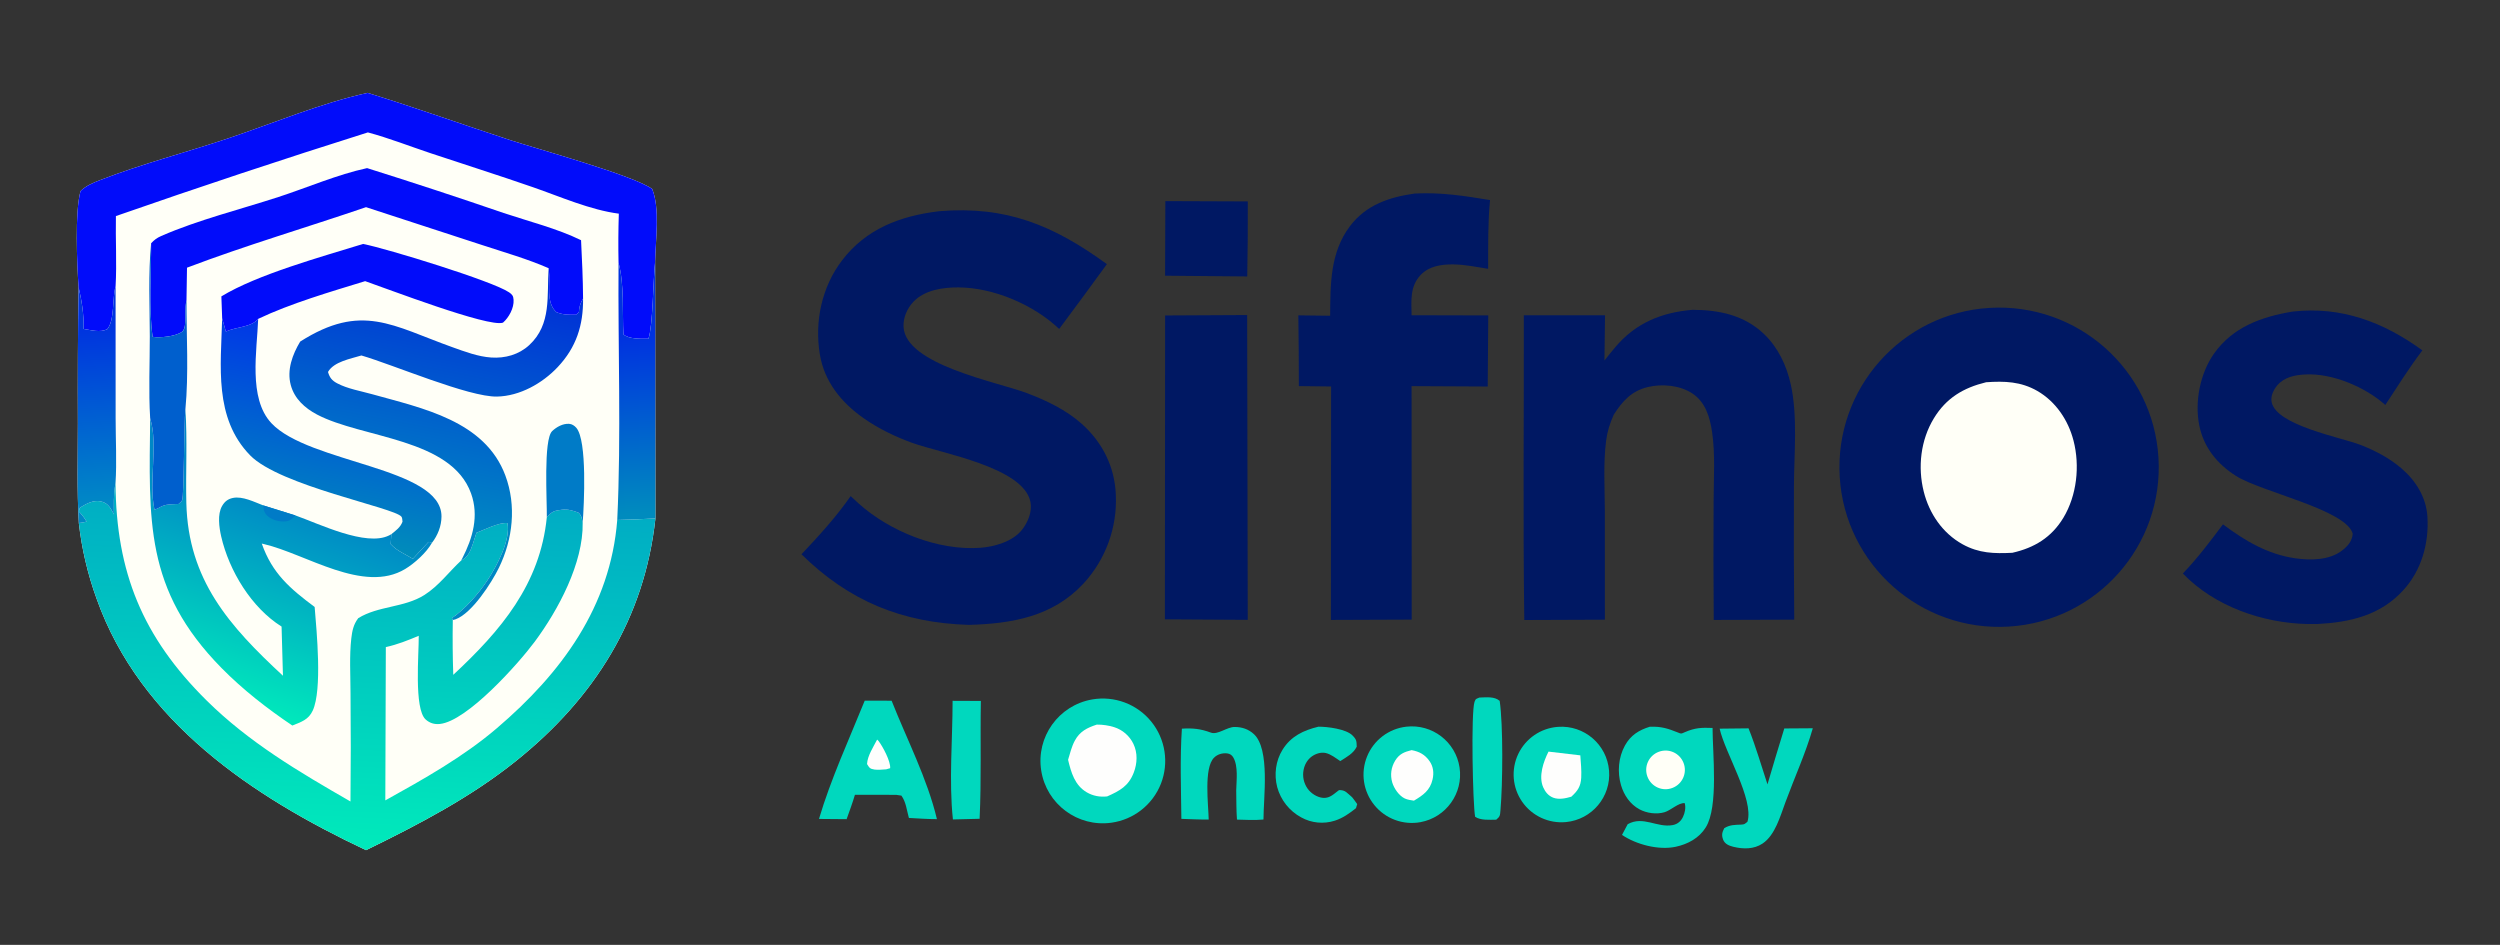 <svg version="1.2" xmlns="http://www.w3.org/2000/svg" viewBox="0 0 635 240" width="635" height="240">
	<rect x="0" y="0" width="635" height="240" fill="#333333" stroke="none"/>
	<title>sifnos_logo</title>
	<defs>
		<linearGradient id="g1" x2="1" gradientUnits="userSpaceOnUse" gradientTransform="matrix(3.468,-29.985,116.514,13.478,-115.761,639.55)">
			<stop offset="0" stop-color="#9e9e9a"/>
			<stop offset="1" stop-color="#e2e3dc"/>
		</linearGradient>
		<linearGradient id="g2" x2="1" gradientUnits="userSpaceOnUse" gradientTransform="matrix(4.032,-86.865,141.012,6.545,88.926,213.88)">
			<stop offset="0" stop-color="#00e9bb"/>
			<stop offset="1" stop-color="#00acc4"/>
		</linearGradient>
		<linearGradient id="g3" x2="1" gradientUnits="userSpaceOnUse" gradientTransform="matrix(16.091,-49.085,56.314,18.461,57.93,177.395)">
			<stop offset="0" stop-color="#00e7bc"/>
			<stop offset="1" stop-color="#0088c6"/>
		</linearGradient>
		<linearGradient id="g4" x2="1" gradientUnits="userSpaceOnUse" gradientTransform="matrix(10.996,-56.436,42.996,8.377,102.061,130.31)">
			<stop offset="0" stop-color="#0086c3"/>
			<stop offset="1" stop-color="#0035d6"/>
		</linearGradient>
		<linearGradient id="g5" x2="1" gradientUnits="userSpaceOnUse" gradientTransform="matrix(9.56,-49.288,60.666,11.768,78.474,136.45)">
			<stop offset="0" stop-color="#008dba"/>
			<stop offset="1" stop-color="#0039e6"/>
		</linearGradient>
		<linearGradient id="g6" x2="1" gradientUnits="userSpaceOnUse" gradientTransform="matrix(-2.935,-45.006,9.55,-0.623,162.71,130.39)">
			<stop offset="0" stop-color="#008bbe"/>
			<stop offset="1" stop-color="#0032e0"/>
		</linearGradient>
		<linearGradient id="g7" x2="1" gradientUnits="userSpaceOnUse" gradientTransform="matrix(-2.341,-43.751,9.172,-0.491,25.422,127.14)">
			<stop offset="0" stop-color="#0087c6"/>
			<stop offset="1" stop-color="#0034df"/>
		</linearGradient>
	</defs>
	<style>
		.s0 { fill: url(#g1) } 
		.s1 { fill: #fefefd } 
		.s2 { fill: #d2d1cb } 
		.s3 { fill: #fffff7 } 
		.s4 { fill: url(#g2) } 
		.s5 { fill: #010cfa } 
		.s6 { fill: url(#g3) } 
		.s7 { fill: #007bc7 } 
		.s8 { fill: url(#g4) } 
		.s9 { fill: url(#g5) } 
		.s10 { fill: url(#g6) } 
		.s11 { fill: url(#g7) } 
		.s12 { fill: #005fcd } 
		.s13 { fill: #001863 } 
		.s14 { fill: #00d8be } 
	</style>
	<path class="s0" d="m-121.25 606.85l1.23 0.43c0.31 0.82 0.53 1.37 1.05 2.08 2 0.01 3.1-0.23 4.6 1.24l-0.04 2.42c1.29 0.41 2.45 0.73 3.84 0.46 3.91-0.8 5.15-9.38 7.37-12.48 1.25-0.7 2.14-0.59 3.57-0.57 1.74 0.01 2.74 0.1 3.97 1.34 0.24 2.4-1.69 5.77-2.76 7.91 1.67 0.54 3.56 0.56 5.31 0.71 0.64 1.39-0.5 3.2-0.68 4.76l1.18 0.58c0.67-2.56 3.28-4.5 3.4-7.01-0.88-0.05-1.82-0.07-2.68-0.25-1.36-0.29-1.81-0.71-2.57-1.82-0.08-1.78 0.89-3.72 2.08-5.03q0.19-0.18 0.39-0.36c4.69-0.09 8.66-0.67 12.31 2.81l0.68 0.4c1.04 1.73 1.31 3.06 0.79 5.05-0.72 2.75-2.88 4.51-4.33 6.78 2.34 0.38 5.19 1.18 7.51 0.73 0.23-3-1.01-7.37 1.08-9.68 1.28 0 1.37-0.07 2.36 0.7 0.56 2.12-0.43 4.81 0.63 6.57l1.21 0.41c0.58-0.93 0.57-1.26 0.71-2.33 0.15-1.12 0.22-1.82 0.92-2.74 1.43-0.56 2.62-0.98 4.14-0.36 1.05 0.44 2.06 0.97 3.12 1.39l0.67-0.34c2.34-1.14 4.14-2.1 6.8-1.54 0.84 0.85 0.87 1.14 1.17 2.32l0.69-0.39 1.37-0.76c1.8-1.02 3.16-1.03 5.18-0.45 1.02 1.25 1.16 2.71 0.99 4.28-0.13 1.24-0.4 1.99-1.25 2.94-1.22 0.61-2.16 0.93-3.5 0.5-1.03-0.33-2.04-0.81-3.02-1.25-0.66 0.86-0.33 0.25-0.57 1.3-0.29 1.31-0.99 2.29-1.7 3.41 4.83 3.15 20.2 4 21.57 9.99h-161.54v-22.21c2.15 0.78 13.01 0.75 15.37 0.09l0.12-1.46c0.77-0.19 0.78-0.4 1.35-0.03 2.03 1.32 1.4 4.4 4.46 4.48 0.7-1.62 1.25-3.41 2.69-4.52l0.96 0.02c0.47 1.15 0.64 2.1 0.8 3.33 1.9-0.96 3.14-1.94 5.33-1.29 1.1 0.32 2.19 0.83 3.25 1.29 1.38-0.32 3.34-1.8 4.53-1.29 0.9 0.37 0.53 0.27 1.52 0.35l0.26-2.82c1.17 0.08 1.01 0.16 1.82 0.88 0.14 0.86 0.2 1.51 0.17 2.4 1.78 0.03 2.68-1.14 4.39-0.92 2.38 0.3 4.01 1.79 6.55 1.48 0.64-0.71 0.34-0.31 0.86-1.23l0.93-0.18q0.92 1.4 1.79 2.83c0.84-1.25 0.9-2.27 2.29-3.02 1.68 0.67 0.99 2.26 2.65 2.38 1.51-0.95 2.17-2.54 3.01-4.04 0.87-0.51 1.27-0.67 2.28-0.62 0.02 0.85 0.01 1.57-0.09 2.43l0.65-0.27 0.18-0.45 0.8-0.49-0.23-0.08c1.62 0.36 2 1.14 3.1 2.35l0.61-0.24z"/>
	<path class="s1" d="m-91.99 601.26c4.69-0.09 8.66-0.67 12.31 2.81q-0.01 0.05-0.01 0.1c0.14 0.84 0.33 1.67 0.43 2.52 0.25 2.26-0.5 5.84-2.13 7.51-2.66 2.69-7.77 2.65-11.33 2.89 1.78-3.29 3.81-6.44 5.77-9.62l-7.2-0.05c0.7-1.78 2.24-4.25 2.16-6.16z"/>
	<path class="s2" d="m-122.21 610.39l0.61-0.24 0.35-3.3c-0.07 3.38 0.05 6.2 1 9.47l-0.5 0.42c-1.75-0.56-2.28 0.57-3.91-0.07-0.37-1.45 0.07-3.28 0.71-4.65 0.38-0.8 1-1.19 1.74-1.63z"/>
	<path class="s1" d="m-102.63 601.25h7.06c-1.51 3.09-2.68 6.26-3.86 9.5l6.21 0.23-4.11 10.15c-1.1-1.3-0.22-2.47-1.14-3.78-3.4-0.73-7.25-0.39-10.74-0.37 1.95-5.29 4.12-10.67 6.58-15.73z"/>
	<path class="s1" d="m-58.98 610.14q2.95 0.04 5.9 0c0.06 2.32 0.44 5.43-0.23 7.65-0.41 1.37-0.97 1.76-2.15 2.49-1.72 0.24-2.78-0.18-4.39-0.8l-0.03-0.86 0.6-0.63q1.73 0.21 3.46 0.51l0.5-0.75c-0.64-1.22-2.58-1.18-3.79-1.8-1.21-0.62-1.18-1.06-1.48-2.28 0.35-1.45 0.82-2.3 1.61-3.53z"/>
	<path class="s1" d="m-49.73 610.3c1.76-0.82 3.85-0.07 4.71 1.67 0.85 1.75 0.15 3.86-1.58 4.74-1.15 0.59-2.53 0.51-3.61-0.2-1.07-0.72-1.68-1.96-1.58-3.24 0.1-1.29 0.89-2.43 2.06-2.97z"/>
	<path class="s1" d="m-66.37 610.27c1.79-0.76 3.87 0.06 4.65 1.85 0.79 1.78-0.02 3.87-1.81 4.66-1.79 0.8-3.9-0.01-4.69-1.82-0.79-1.81 0.04-3.91 1.85-4.69z"/>
	<path class="s2" d="m-156.89 611.1c0.62 0.02 1.41 0 2 0.25 1.54 0.64 2.61 2.44 3.04 3.97-0.34 1.34-0.55 1.25-1.75 1.99-0.93-0.03-2.28 0.07-3.16-0.21-1.29-0.42-1.55-0.75-2.16-1.84-0.07-1.75 1.04-2.84 2.03-4.16z"/>
	<path class="s2" d="m-165.77 611.02c1.7 0.25 2.88 0.27 4.08 1.72 0.86 1.04 0.83 1.44 0.81 2.71-0.99 1.3-1.44 1.39-2.92 1.99-1.29-0.11-2.71-0.55-3.54-1.61-0.48-0.61-0.22-1.41-0.19-2.14 0.53-0.67 0.98-1.29 1.41-2.03q0.18-0.31 0.35-0.64z"/>
	<path class="s1" d="m-73.56 607.73c2.56 1.75 0.78 4.92 1.83 7.54l2.09 0.44 0.46 1.05c-1.09 0.12-2.14 0.28-3.24 0.11-0.72-0.11-1.08-0.48-1.45-1.12-1.14-1.96-0.07-5.89 0.31-8.02z"/>
	<path class="s3" d="m19.96 72.93c-0.41-5.89-0.98-19.12 0.5-24.41 1.4-1.35 3.21-2.1 5-2.79 10.5-4.08 21.7-6.98 32.41-10.56 11.59-3.88 23.62-8.98 35.51-11.58 12.15 3.74 24.1 8.05 36.18 11.99 6.76 2.21 31.48 9.02 36.09 12.42 2.03 4.89 0.85 13.08 0.76 18.36l0.07 65.32c-2.78 25.48-15.51 45.64-35.38 61.58-11.59 9.3-24.84 16.2-38.13 22.68-28.72-13.55-57.32-32.56-68.43-63.86-2.26-6.21-3.78-12.67-4.52-19.24-0.49-8.38-0.25-16.85-0.24-25.26q-0.08-17.33 0.18-34.65z"/>
	<path class="s4" d="m20.02 132.84c0.73-0.05 1.28-0.17 1.98-0.35-0.39-0.71-0.81-1.28-1.34-1.88l-0.62-0.71c0.32-1.19-0.02-0.76 1.08-1.43 1.48-0.9 3.29-1.6 5.02-0.96 1.36 0.5 1.94 1.53 2.58 2.73q0.11 0.21 0.22 0.42c-0.04-2.51-0.1-4.95 0.31-7.44q0.05-0.25 0.09-0.49c0.16 22.64 6.88 39.07 23.08 55.14 10.8 10.7 23.53 18.19 36.6 25.71q0.15-13.8 0.01-27.6c-0.01-4.55-0.31-9.32 0.2-13.84 0.23-1.96 0.56-3.53 1.76-5.12 5.11-3.17 11.68-2.64 16.82-5.9 3.66-2.33 6.2-5.84 9.31-8.74 1.75-0.84 2.34-2.37 2.97-4.18q0.49-1.43 0.93-2.88c2.17-0.81 5.6-2.64 7.87-2.46 0.87 4.2-2.69 10.91-5.04 14.47-2.26 3.43-5.66 7.33-9.05 9.66l0.21 0.5q-0.12 6.96 0.12 13.92c12.1-11.27 22.05-22.97 23.76-40.01 1.29-1.48 1.86-1.7 3.83-1.93 1.56-0.18 2.74 0.21 4.18 0.73 0.86 0.75 0.89 1.5 1.1 2.58 0.18 10.28-6.22 22.17-12.17 30.2-4.18 5.63-17.2 20.22-24.13 20.91-1.37 0.14-2.56-0.22-3.59-1.15-3-2.72-1.69-16.83-1.75-21.25-2.79 1.17-5.4 2.22-8.36 2.87l-0.13 38.94c9.76-5.42 19.84-11.07 28.35-18.35 16.37-13.97 28.83-30.84 30.56-52.88q4.86-0.11 9.7-0.39c-2.78 25.48-15.51 45.64-35.38 61.58-11.59 9.3-24.84 16.2-38.13 22.68-28.72-13.55-57.32-32.56-68.43-63.86-2.26-6.21-3.78-12.67-4.52-19.24z"/>
	<path class="s5" d="m19.96 72.93c-0.41-5.89-0.98-19.12 0.5-24.41 1.4-1.35 3.21-2.1 5-2.79 10.5-4.08 21.7-6.98 32.41-10.56 11.59-3.88 23.62-8.98 35.51-11.58 12.15 3.74 24.1 8.05 36.18 11.99 6.76 2.21 31.48 9.02 36.09 12.42 2.03 4.89 0.85 13.08 0.76 18.36-0.52 4.57-0.56 16.46-1.71 19.68-1.8 0.01-5.02 0.13-6.35-1.12-0.29-5.74 0.25-12.68-1.24-18.2q-0.13-6.23 0.07-12.45c-7.24-0.94-14.84-4.3-21.75-6.7-8.69-3.02-17.44-5.78-26.16-8.69-5.27-1.76-10.47-3.81-15.83-5.25q-32.16 10.14-64 21.25c-0.12 5.9 0.25 11.95-0.08 17.81-0.88 3.08-0.2 8.67-2.13 10.94-1.86 0.89-4.02 0.23-5.98-0.08 0.06-3.76-0.45-6.97-1.29-10.62z"/>
	<path class="s6" d="m47.09 103.97c0.53 7.92 0.05 15.88 0.24 23.81 0.48 19.52 10.88 31.21 24.54 43.86l-0.35-12.49c-7.64-4.78-13.34-14.17-15.34-22.9-0.51-2.25-1-5.62 0.23-7.73 0.64-1.11 1.46-1.77 2.73-2.04 2.45-0.52 5.46 1.03 7.7 1.88l8.2 2.56c5.96 2.1 17.93 8 23.78 5.08q0.3-0.16 0.59-0.32-0.12 1.26-0.17 2.52c1.6 1.77 3.64 2.5 5.62 3.74l3.98-4.29c0.68 0.09 0.42-0.03 0.84 0.28-1.36 2.44-4.4 5.17-6.77 6.6-10.56 6.36-25.22-3.85-35.86-6.33q-0.28-0.07-0.56-0.13c2.64 7.58 7.21 11.46 13.43 16.1 0.51 6.27 1.96 20.98-0.48 26.31-1.08 2.35-2.93 2.89-5.19 3.81-6.41-4.33-12.5-9.05-17.95-14.58-19.71-20.01-18.41-37.69-18.16-63.5 2.14 7.17-0.49 15.88 1.1 23.27 0.25-0.11 0.88-0.35 1.07-0.47 1.54-0.91 2.49-0.89 4.24-0.97l0.78-0.02c0.31-0.32 0.79-0.55 0.94-0.98 0.5-1.35 0.44-19.35 0.82-23.07z"/>
	<path class="s7" d="m66.84 128.36l8.2 2.56c-0.52 0.5-1.11 1.18-1.82 1.38-1.47 0.44-3.71-0.06-4.89-0.94-1.19-0.88-1.32-1.62-1.49-3z"/>
	<path class="s8" d="m139.35 68.12l0.07 0.51c0.43 3.4-0.86 8.24 1.92 10.67 1.71 0.68 3.11 0.67 4.94 0.64 0.98-0.81 0.68-0.28 0.84-1.47 0.13-1.02 0.48-1.74 0.98-2.64 0.07 6.77-1.71 12.39-6.46 17.43-3.9 4.13-9.61 7.35-15.39 7.47-7.14 0.16-26.28-8.05-34.45-10.44-2.72 0.84-7 1.56-8.49 4.19 0.42 1.43 0.99 2.17 2.33 2.88 2.6 1.39 6.11 1.99 8.96 2.79 12.72 3.56 28.6 6.73 33.77 20.66 2.84 7.66 1.9 16.12-1.63 23.37-1.88 3.86-6.89 11.65-11.05 13.13-0.23 0.08-0.46 0.11-0.68 0.18l-0.21-0.5c3.39-2.33 6.79-6.23 9.05-9.66 2.35-3.56 5.91-10.27 5.04-14.47-2.27-0.18-5.7 1.65-7.87 2.46q-0.44 1.45-0.93 2.88c-0.63 1.81-1.22 3.34-2.97 4.18l0.32-0.6c2.65-5.16 4.25-10.76 2.21-16.44-5.04-14.06-27.62-13.99-39.12-20.04-3.09-1.63-5.73-4-6.67-7.47-1.05-3.84 0.43-7.82 2.39-11.07 15.64-9.94 23.41-4.02 38.69 1.44 3.14 1.12 6.46 2.38 9.81 2.61 3.53 0.24 7.02-0.71 9.66-3.14 5.76-5.31 4.45-12.56 4.94-19.55z"/>
	<path class="s5" d="m93.24 42.7q17.43 5.48 34.71 11.41c6.41 2.14 13.59 3.94 19.64 6.9 0.24 4.94 0.48 9.87 0.51 14.82-0.5 0.9-0.85 1.62-0.98 2.64-0.16 1.19 0.14 0.66-0.84 1.47-1.83 0.03-3.23 0.04-4.94-0.64-2.78-2.43-1.49-7.27-1.92-10.67l-0.07-0.51c-5.41-2.36-11.13-3.99-16.74-5.83l-29.64-9.67c-15.12 5.17-30.54 9.7-45.47 15.37l-0.13 8.24c-0.46 2.14-0.13 4.01-0.36 6.11-0.08 0.71-0.2 1.52-0.81 1.96-1.61 1.15-5.49 1.57-7.43 1.26-1.05-7.54-0.34-16.09-0.39-23.76 0.81-0.88 1.48-1.38 2.58-1.86 9.36-4.09 20.02-6.73 29.76-9.9 7.37-2.4 14.98-5.71 22.52-7.34z"/>
	<path class="s9" d="m56.43 80.86l0.94 3.35c2.6-1.21 6.47-1.05 8.21-3.22-0.29 8.05-2.57 20.13 3.33 26.47 9.56 10.26 43.25 11.18 43.23 23.71-0.01 2.47-0.96 4.83-2.46 6.76-0.42-0.31-0.16-0.19-0.84-0.28l-3.98 4.29c-1.98-1.24-4.02-1.97-5.62-3.74q0.05-1.26 0.17-2.52c1.17-0.96 2.29-1.71 2.83-3.18-0.09-0.43-0.01-0.93-0.28-1.27-1.85-2.33-30.86-7.81-38.43-15.58-9.24-9.49-7.42-22.73-7.1-34.79z"/>
	<path class="s5" d="m92.23 61.96c6.23 1.24 32.97 9.46 37.09 12.3 0.79 0.54 1.07 0.91 1.13 1.91 0.13 2.06-1.19 4.48-2.69 5.78-3.61 1.31-29.81-8.76-35.01-10.54-8.7 2.67-19.01 5.68-27.17 9.58-1.74 2.17-5.61 2.01-8.21 3.22l-0.94-3.35-0.2-5.58c9.16-5.58 25.43-10.05 36-13.32z"/>
	<path class="s10" d="m157.11 66.72c1.49 5.52 0.95 12.46 1.24 18.2 1.33 1.25 4.55 1.13 6.35 1.12 1.15-3.22 1.19-15.11 1.71-19.68l0.07 65.32q-4.84 0.28-9.7 0.39c1.03-21.69 0.16-43.63 0.33-65.35z"/>
	<path class="s11" d="m21.25 83.55c1.96 0.31 4.12 0.97 5.98 0.08 1.93-2.27 1.25-7.86 2.13-10.94l0.01 33.53c0 5.45 0.32 11.09-0.03 16.51q-0.04 0.24-0.09 0.49c-0.41 2.49-0.35 4.93-0.31 7.44q-0.11-0.21-0.22-0.42c-0.64-1.2-1.22-2.23-2.58-2.73-1.73-0.64-3.54 0.06-5.02 0.96-1.1 0.67-0.76 0.24-1.08 1.43l0.62 0.71c0.53 0.6 0.95 1.17 1.34 1.88-0.7 0.18-1.25 0.3-1.98 0.35-0.49-8.38-0.25-16.85-0.24-25.26q-0.08-17.33 0.18-34.65c0.84 3.65 1.35 6.86 1.29 10.62z"/>
	<path class="s12" d="m38.14 106.21c-0.42-6.85-0.08-13.94-0.09-20.81-0.02-7.79-0.42-15.86 0.33-23.6 0.05 7.67-0.66 16.22 0.39 23.76 1.94 0.31 5.82-0.11 7.43-1.26 0.61-0.44 0.73-1.25 0.81-1.96 0.23-2.1-0.1-3.97 0.36-6.11-0.02 9.06 0.58 18.75-0.28 27.74-0.38 3.72-0.32 21.72-0.82 23.07-0.15 0.43-0.63 0.66-0.94 0.98l-0.78 0.02c-1.75 0.08-2.7 0.06-4.24 0.97-0.19 0.12-0.82 0.36-1.07 0.47-1.59-7.39 1.04-16.1-1.1-23.27z"/>
	<path class="s7" d="m138.89 131.4c0.08-4.05-0.91-19.77 1.37-21.91 1.13-1.06 2.7-1.93 4.28-1.84 0.74 0.04 1.37 0.47 1.85 1.02 2.79 3.24 1.96 19.57 1.61 24.11-0.21-1.08-0.24-1.83-1.1-2.58-1.44-0.52-2.62-0.91-4.18-0.73-1.97 0.23-2.54 0.45-3.83 1.93z"/>
	<path class="s13" d="m505.38 78.2c22.34-1.31 41.51 15.7 42.87 38.03 1.35 22.33-15.63 41.53-37.96 42.92-22.38 1.39-41.64-15.64-43-38.02-1.35-22.38 15.72-41.61 38.09-42.93z"/>
	<path class="s3" d="m504.47 97.09c4.68-0.32 8.82-0.2 13.03 2.22 4.67 2.7 7.84 7.43 9.17 12.6 1.66 6.4 0.86 13.92-2.58 19.62-3.02 4.99-7.37 7.62-12.96 8.88-4.6 0.23-8.48 0.14-12.65-2.17-5.08-2.82-8.45-7.79-9.85-13.37-1.56-6.22-0.79-13.08 2.56-18.6 3.15-5.19 7.52-7.77 13.28-9.18z"/>
	<path class="s13" d="m238.3 53.68q0.1-0.02 0.2-0.03c17.1-1.43 29.11 3.59 42.65 13.44q-6.01 8.27-12.12 16.46c-6.47-6.14-16.63-10.5-25.58-10.55-3.97-0.02-8.62 0.64-11.48 3.69-1.58 1.68-2.59 4.02-2.47 6.35 0.51 9.61 23.64 13.92 31.31 16.8 4.95 1.87 9.97 4.26 13.95 7.81 5.27 4.71 8.39 10.93 8.66 18.04 0.38 8.33-2.6 16.47-8.27 22.59-7.81 8.36-18.13 10.13-29.05 10.44-16.98-0.52-30.41-6.02-42.53-17.93 4.43-4.69 8.8-9.47 12.5-14.78q0.95 0.91 1.93 1.79c7.93 7.16 20.18 12.1 30.95 11.34 3.66-0.26 8.3-1.59 10.66-4.6 1.49-1.91 2.61-4.61 2.12-7.05-1.76-8.85-22.67-12.33-30.03-15-4.36-1.59-8.52-3.59-12.32-6.25-5.68-3.98-10.03-9.3-11.16-16.33-1.34-8.31 0.52-17.03 5.64-23.75 6.09-8.01 14.74-11.29 24.44-12.48z"/>
	<path class="s13" d="m429.95 78.69c6.72 0.03 13.12 1.36 18.14 6.18 3.58 3.43 5.73 8.04 6.78 12.83 1.77 8.1 0.84 17.4 0.79 25.69q-0.09 17 0.08 34l-20.45 0.07q-0.13-15.11-0.03-30.21c0.01-5.75 0.45-11.96-0.41-17.65-0.58-3.78-1.69-7.49-5.03-9.69-3.18-2.08-7.69-2.47-11.31-1.59-4.11 1-6.41 3.56-8.61 7-1 2.22-1.64 4.23-1.95 6.66-0.74 5.81-0.34 11.93-0.32 17.79l0.01 27.63-20.47 0.08c-0.35-25.79-0.07-51.62-0.12-77.41l20.63 0.01-0.15 11.49q1.32-1.69 2.7-3.33c5.21-6.21 11.82-8.9 19.72-9.55z"/>
	<path class="s13" d="m359.33 49.16c6.62-0.35 12.65 0.58 19.14 1.66-0.57 5.8-0.46 11.64-0.48 17.46-2.92-0.46-5.9-1.09-8.86-1.12-2.99-0.03-6.13 0.41-8.28 2.68-2.78 2.93-2.35 6.51-2.31 10.23l19.48 0.05-0.14 18.06-19.34-0.1 0.03 48.05v11.25l-20.52 0.08 0.05-59.29-8.19-0.1c0.02-5.99-0.07-11.98-0.13-17.97l8.08 0.1c0.06-7.97-0.03-16.06 5.03-22.76 4.09-5.41 10.02-7.38 16.44-8.28z"/>
	<path class="s13" d="m582.33 79.14c12.33-1.41 23.13 2.69 32.95 9.85-3.36 4.46-6.35 9.2-9.41 13.87-5.09-4.54-13.39-8.09-20.29-7.75-2.68 0.14-5.42 0.67-7.21 2.84-0.93 1.13-1.7 2.74-1.36 4.25 1.32 5.89 17.4 8.82 22.54 10.8 3.72 1.44 7.34 3.33 10.39 5.94 3.71 3.17 6.32 7.38 6.63 12.33 0.41 6.76-1.51 13.56-6.1 18.61-5.85 6.44-13.53 8.17-21.8 8.62q-1.27 0.02-2.53 0c-11.41-0.23-23.67-4.48-31.69-12.83 3.71-3.87 6.97-8.2 10.19-12.49 5.58 4.19 11.32 7.6 18.34 8.62 3.92 0.57 8.74 0.53 12-2.04 1.45-1.13 2.43-2.32 2.62-4.19-1.63-6.11-23.19-10.59-29.64-14.68-4.78-3.01-8.23-7.26-9.35-12.88-1.18-5.95 0.2-13.1 3.69-18.1 4.77-6.84 12.19-9.48 20.03-10.77z"/>
	<path class="s13" d="m295.94 80.13l20.84-0.11 0.15 77.42-21.05-0.13z"/>
	<path class="s14" d="m277.4 177.66c5.64-0.98 11.38 1.16 15 5.6 3.62 4.44 4.56 10.49 2.47 15.82-2.1 5.32-6.91 9.11-12.59 9.89-8.55 1.18-16.48-4.72-17.81-13.25-1.34-8.54 4.42-16.57 12.93-18.06z"/>
	<path class="s1" d="m278.58 184.05q2.26-0.02 4.42 0.65c2.14 0.68 3.9 2.21 4.88 4.23 1.11 2.31 1 4.96 0.09 7.32-1.32 3.42-3.54 4.61-6.75 6.04-1.83 0.2-3.59-0.11-5.18-1.04-3.07-1.8-3.97-5.04-4.75-8.26 0.49-1.62 0.91-3.38 1.71-4.86 1.27-2.36 3.12-3.27 5.58-4.08z"/>
	<path class="s14" d="m419.05 184.59q0.1 0 0.21 0c2.64-0.09 4.4 0.45 6.81 1.42 1.06 0.43 0.87 0.4 1.84-0.02 2.66-1.15 4.25-1.2 7.08-1.09 0 6.49 1.55 19.99-1.72 25.25-1.7 2.74-4.54 4.26-7.64 4.93-4.32 0.93-10-0.55-13.64-3.01q0.7-1.38 1.44-2.72c3.93-2.22 7.47 0.97 11.45 0.22 1.21-0.23 2.07-0.97 2.59-2.06 0.51-1.07 0.77-2.37 0.45-3.51-1.56-0.17-3.52 1.84-5.15 2.31-2.03 0.59-4.5 0.25-6.34-0.74-2.38-1.29-3.94-3.57-4.69-6.13-0.97-3.28-0.67-7.07 0.99-10.07 1.45-2.62 3.53-3.91 6.32-4.78z"/>
	<path class="s3" d="m421.32 190.96c2.53-0.96 5.34 0.31 6.31 2.84 0.97 2.52-0.29 5.35-2.8 6.32-2.54 1-5.4-0.27-6.37-2.82-0.97-2.54 0.31-5.39 2.86-6.34z"/>
	<path class="s14" d="m219.64 177.97l6.83 0.01c3.88 9.84 9.07 19.8 11.51 30.08-2.37 0-4.75-0.17-7.12-0.3-0.55-1.93-0.7-4-1.9-5.67l-1.33-0.2-10.48-0.01c-0.61 2.09-1.38 4.13-2.11 6.19l-7.02-0.06c3.03-10.2 7.62-20.16 11.62-30.04z"/>
	<path class="s1" d="m222.79 187.86c0.12 0.12 0.27 0.22 0.37 0.36 1.05 1.38 3.1 5.18 2.94 6.9l-1.01 0.29c-0.93 0.05-2.04 0.19-2.96 0.06-1.2-0.18-1.31-0.46-1.9-1.4 0.1-2.1 1.61-4.35 2.56-6.21z"/>
	<path class="s14" d="m357.18 184.58c6.57-0.76 12.57 3.82 13.55 10.37 0.97 6.54-3.42 12.68-9.93 13.88-4.41 0.8-8.9-0.86-11.72-4.34-2.83-3.47-3.53-8.21-1.84-12.36 1.68-4.14 5.5-7.04 9.94-7.55z"/>
	<path class="s1" d="m358.54 190.53c1.98 0.37 3.39 1.13 4.56 2.79 0.98 1.4 1.15 3.02 0.77 4.66-0.63 2.77-2.4 4-4.73 5.39-0.76-0.11-1.61-0.23-2.31-0.55-1.48-0.69-2.74-2.55-3.2-4.07-0.56-1.93-0.29-3.86 0.76-5.58 1.06-1.69 2.27-2.16 4.15-2.64z"/>
	<path class="s14" d="m395.74 184.62c6.63-0.48 12.41 4.47 12.96 11.1 0.55 6.63-4.34 12.46-10.96 13.09-4.35 0.41-8.58-1.55-11.09-5.13-2.5-3.58-2.89-8.23-1.01-12.18 1.88-3.94 5.73-6.57 10.1-6.88z"/>
	<path class="s1" d="m393.32 190.91l8.08 0.95c0.13 1.87 0.33 3.79 0.23 5.67-0.12 2.23-0.9 3.35-2.51 4.83-1.41 0.42-3.15 0.8-4.58 0.26-1.26-0.48-2.05-1.47-2.57-2.65-1.23-2.82 0.07-6.52 1.35-9.06z"/>
	<path class="s13" d="m296 51.08l20.94 0.08q0.04 9.53-0.14 19.06l-20.87-0.19z"/>
	<path class="s14" d="m453.21 185.03l7.24-0.05c-1.8 6.32-4.68 12.6-6.95 18.79-1.3 3.47-2.59 8.35-5.81 10.49-2.22 1.48-4.93 1.44-7.44 0.82-1.1-0.28-2.18-0.71-2.6-1.87-0.42-1.19-0.2-1.83 0.31-2.85 1.41-0.88 2.68-0.84 4.29-0.91 0.95-0.05 0.9-0.18 1.61-0.74 1.69-5.65-5.73-17.53-7.07-23.63l7.34-0.08c1.85 4.62 3.24 9.5 4.81 14.23q2.08-7.11 4.27-14.2z"/>
	<path class="s14" d="m300.2 185.08c2.78-0.17 4.75 0.03 7.38 1.01 1.72 0.63 4.09-1.46 6.04-1.44 1.84 0.01 3.49 0.55 4.86 1.81 4.16 3.84 2.44 16.22 2.44 21.7-2.24 0.21-4.49 0.08-6.73 0.02-0.19-2.46-0.14-4.96-0.19-7.43 0.05-2.51 0.55-6.12-0.74-8.35q-0.51-0.91-1.57-1.04c-1.24-0.13-2.46 0.22-3.34 1.11-2.62 2.64-1.42 11.93-1.34 15.69-2.31 0.03-4.63-0.09-6.94-0.17-0.08-7.6-0.38-15.33 0.13-22.91z"/>
	<path class="s14" d="m334.89 184.58c2.23-0.01 7.02 0.56 8.66 2.24 1.05 1.06 1.01 1.44 1.06 2.84-0.84 1.75-2.6 2.63-4.18 3.66-1.09-0.73-2.41-1.77-3.71-2.06-1.19-0.27-2.58 0.19-3.54 0.89-1.11 0.82-1.81 2.05-2.07 3.4-0.32 1.63 0.03 3.32 0.97 4.69 0.85 1.25 2.45 2.3 3.99 2.42 1.52 0.11 2.45-0.74 3.57-1.61q0.24-0.18 0.46-0.35c1.61-0.11 2.12 0.79 3.33 1.79 0.46 0.54 0.87 1.17 1.3 1.75l-0.31 1.04c-1.67 1.32-3.32 2.51-5.37 3.17-2.84 0.91-5.93 0.62-8.54-0.83-3-1.62-5.21-4.4-6.1-7.69-0.83-3.18-0.39-6.69 1.35-9.49 2.12-3.44 5.35-4.95 9.13-5.86z"/>
	<path class="s1" d="m-26.18 606.1c1.15 0.13 1.55 0.3 2.44 1.07 0.77 0.68 2.97-1.08 4.49-0.88l0.43 1.16c-0.2 0.78-0.35 1.51-0.44 2.3 0.69 0.15 1.35 0.27 2.05 0.35q0.3 0.03 0.6 0.05c0.1 1.45 0.2 2.74 0.64 4.14l0.66-0.03c0.37-1.33 0.67-2.76 1.25-4.02 0.49-1.04 0.58-1.06 1.62-1.4 0.19 0.11 0.4 0.17 0.56 0.31 1.71 1.55 0.96 3.95 1.12 6.03 0.09 1.31-0.09 1.32-0.69 2.43-1.66 0.44-3.21 0.74-4.85-0.06-1.91-0.93-2.38-2.73-3.05-4.59l-0.24-0.67-0.42 0.33c0.06 1.49 0.02 2.77-0.19 4.24-1.13 0.93-1.32 0.74-2.81 0.67-1.12-0.96-1.05-2.97-1.38-4.42 0.03 1.22 0 2.2-0.24 3.4-0.96 1.02-1.03 1.15-2.38 1.41-1.03-0.95-0.81-1.06-0.99-2.37l-0.34-0.16-1.03 1.97c-1.15 0.74-1.1 0.74-2.44 0.51l-0.31-0.49c0.03-0.97 0.03-1.7-0.14-2.65-0.72 0.74-1.45 1.82-2.27 2.42-1.65 1.22-4.6 0.47-6.51 0.22-0.11-0.28-0.29-0.71-0.36-1.02-0.43-1.92-0.63-6.7 0.4-8.33 1-0.64 1.71-0.91 2.93-0.83 1.1 0.06 4.31 0.81 4.87 1.86 0.48 0.88-0.34 1.48 0.54 2.47l0.66-0.41c-0.03-1.03-0.08-1.56 0.31-2.52 0.57 0.03 1.34 0.14 1.91 0.05 1.95-0.29 2.36-1.16 3.6-2.54z"/>
	<path class="s2" d="m-38.38 609.63c1.35 0.33 2.01 0.5 3.06 1.47 0.57 1.41 0.22 2.53-0.07 3.95-1.07 0.09-1.71 0.17-2.7-0.3-0.78-1.65-0.4-3.32-0.29-5.12z"/>
	<path class="s14" d="m375.76 177.18c1.74-0.05 3.83-0.33 5.16 0.84 0.9 6.22 0.78 21.11 0.2 27.77-0.12 1.34-0.08 1.57-1.07 2.41-1.7 0.01-3.96 0.22-5.37-0.74-0.6-3.17-1.08-26.53-0.15-29.2 0.31-0.87 0.46-0.72 1.23-1.08z"/>
	<path class="s14" d="m241.96 178.01l7.18 0.03c-0.18 9.97 0.16 19.98-0.32 29.93l-6.78 0.17c-1.04-9.73-0.08-20.31-0.08-30.13z"/>
	<path class="s1" d="m-3.21 608.79c3.11 0.47 2.11 1.74 3.87 2.42 1.2 0.46 3.88-1.7 6.04-0.84 0.77 0.97 1.03 1.67 1.06 2.9 0.04 1.83-0.79 2.46-2 3.61-1.14 0.08-2.06 0.17-3.14-0.3-0.76-0.33-1.46-0.65-2.25-0.92-0.91 0.69-1.8 1.32-2.79 1.91l-0.52-0.55c-0.4-1.46-0.53-2.6-0.39-4.12 0.12-1.25 0.18-2.42 0.14-3.68z"/>
	<path class="s1" d="m9.04 610.11c2.22 0.14 4.47 0.12 6.7 0.17 0.08 1.47 0.25 3.09-0.02 4.56-0.21 1.07-0.21 1.52-1.12 2.16-0.99-1.14-1.05-2.11-1.22-3.54 0.27-0.78 0.08-0.92-0.14-1.68l-0.93-0.34c-1.6 1.31-1.37 3.61-2.51 5.26l0.21-0.81-0.72-0.31c-0.37-1.74-0.23-3.7-0.25-5.47z"/>
</svg>